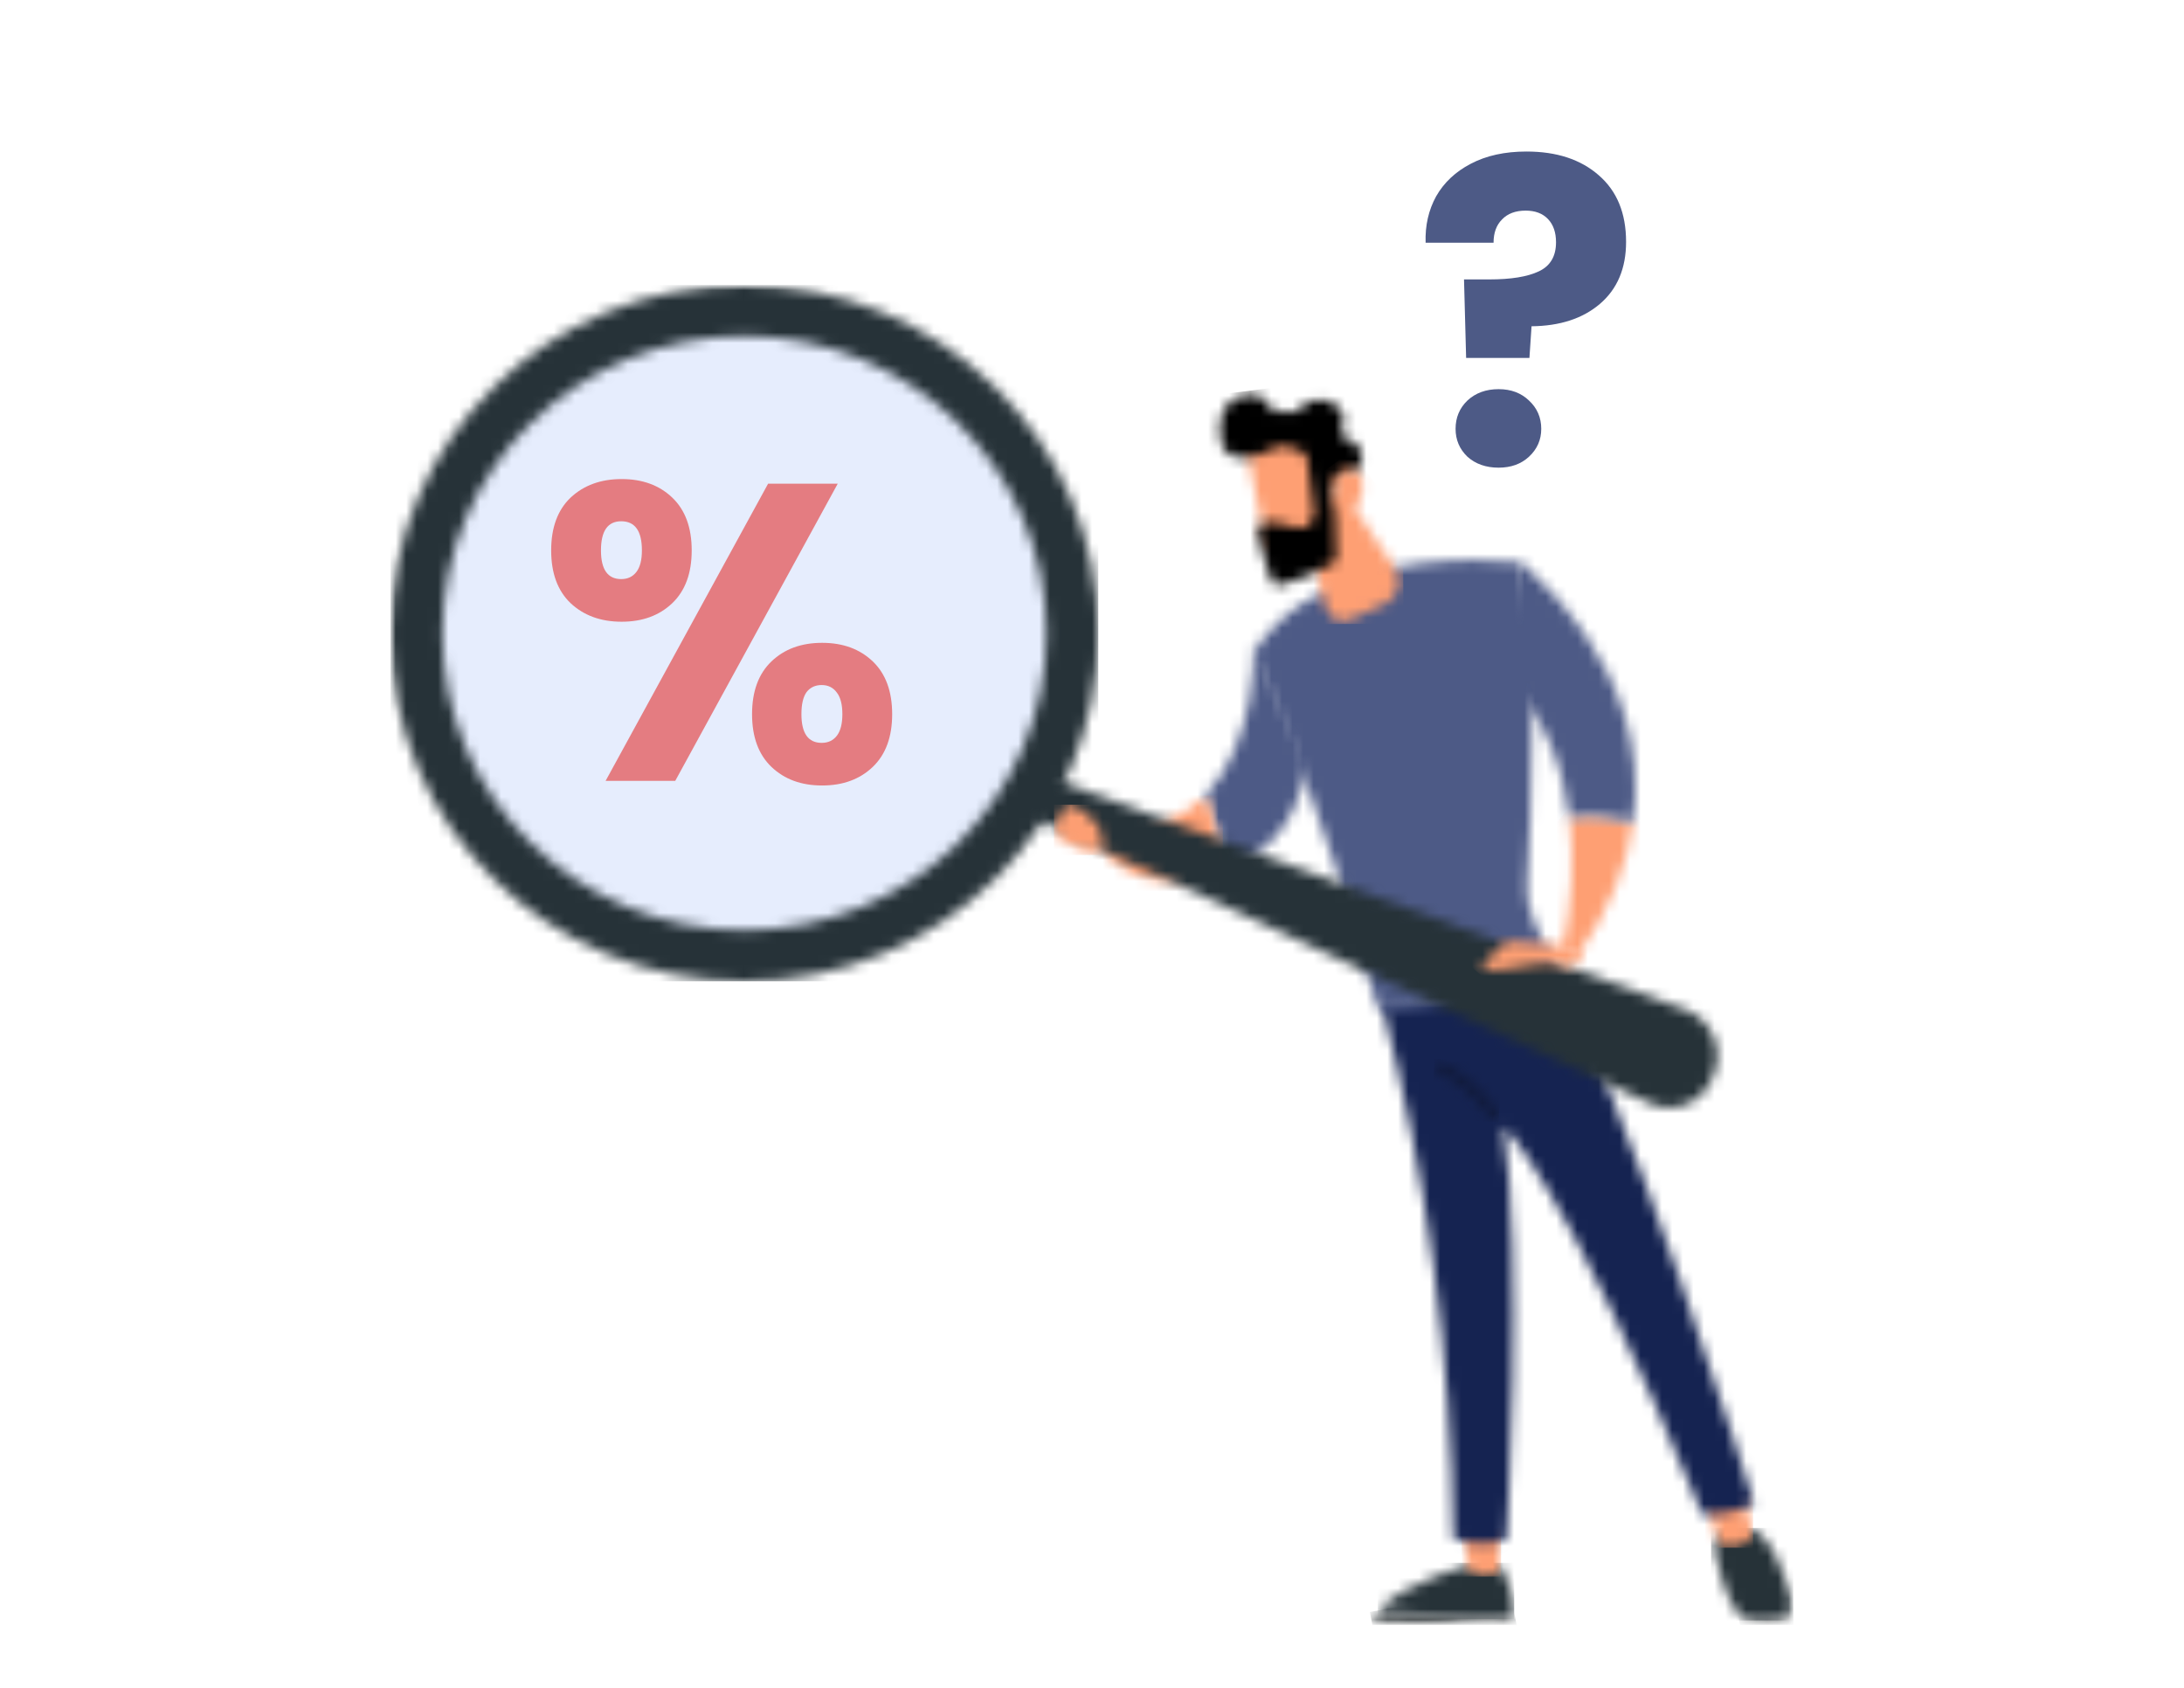 <svg width="207" height="160" viewBox="0 0 207 160" fill="none" xmlns="http://www.w3.org/2000/svg">
<path d="M52.24 52.16C52.24 50 52.853 48.333 54.08 47.16C55.333 45.987 56.947 45.4 58.92 45.4C60.893 45.4 62.493 45.987 63.72 47.16C64.947 48.333 65.56 50 65.56 52.16C65.56 54.32 64.947 55.987 63.72 57.16C62.493 58.333 60.893 58.92 58.92 58.92C56.947 58.92 55.333 58.333 54.08 57.16C52.853 55.987 52.24 54.32 52.24 52.16ZM79.4 45.84L64 74H57.4L72.8 45.84H79.4ZM58.88 49.4C57.6 49.4 56.96 50.32 56.96 52.16C56.96 53.973 57.6 54.88 58.88 54.88C59.493 54.88 59.973 54.653 60.32 54.2C60.667 53.747 60.84 53.067 60.84 52.16C60.84 50.32 60.187 49.4 58.88 49.4ZM71.28 67.68C71.28 65.52 71.893 63.853 73.12 62.68C74.347 61.507 75.947 60.92 77.92 60.92C79.893 60.92 81.493 61.507 82.72 62.68C83.947 63.853 84.56 65.52 84.56 67.68C84.56 69.84 83.947 71.507 82.72 72.68C81.493 73.853 79.893 74.44 77.92 74.44C75.947 74.44 74.347 73.853 73.12 72.68C71.893 71.507 71.28 69.84 71.28 67.68ZM77.88 64.92C77.267 64.92 76.787 65.147 76.44 65.6C76.12 66.053 75.96 66.747 75.96 67.68C75.96 69.493 76.6 70.4 77.88 70.4C78.493 70.4 78.973 70.173 79.32 69.72C79.667 69.267 79.84 68.587 79.84 67.68C79.84 66.773 79.667 66.093 79.32 65.64C78.973 65.16 78.493 64.92 77.88 64.92Z" fill="#FC4937"/>
<path d="M144.68 14.36C147.533 14.36 149.813 15.107 151.52 16.6C153.253 18.093 154.12 20.2 154.12 22.92C154.12 25.427 153.293 27.387 151.64 28.8C150.013 30.187 147.853 30.893 145.16 30.92L144.96 33.92H138.96L138.76 26.48H141.16C143.213 26.48 144.773 26.227 145.84 25.72C146.933 25.213 147.48 24.293 147.48 22.96C147.48 22.027 147.227 21.293 146.72 20.76C146.213 20.227 145.507 19.96 144.6 19.96C143.64 19.96 142.893 20.24 142.36 20.8C141.827 21.333 141.56 22.067 141.56 23H135.12C135.067 21.373 135.4 19.907 136.12 18.6C136.867 17.293 137.96 16.267 139.4 15.52C140.867 14.747 142.627 14.36 144.68 14.36ZM142.04 44.32C140.84 44.32 139.853 43.973 139.08 43.28C138.333 42.56 137.96 41.68 137.96 40.64C137.96 39.573 138.333 38.68 139.08 37.96C139.853 37.24 140.84 36.88 142.04 36.88C143.213 36.88 144.173 37.24 144.92 37.96C145.693 38.68 146.08 39.573 146.08 40.64C146.08 41.68 145.693 42.56 144.92 43.28C144.173 43.973 143.213 44.32 142.04 44.32Z" fill="#4D5A86"/>
<g clip-path="url(#clip0_18_7206)">
<mask id="mask0_18_7206" style="mask-type:luminance" maskUnits="userSpaceOnUse" x="37" y="27" width="133" height="127">
<path d="M37 27H170V154H37V27Z" fill="white"/>
</mask>
<g mask="url(#mask0_18_7206)">
<mask id="mask1_18_7206" style="mask-type:luminance" maskUnits="userSpaceOnUse" x="130" y="152" width="14" height="3">
<path d="M139.928 153.367C141.801 153.449 142.879 153.266 143.5 153.017C143.5 153.087 143.497 153.153 143.494 153.214C143.485 153.374 143.418 153.524 143.305 153.637C143.192 153.749 143.041 153.816 142.882 153.824C138.807 154.057 134.721 154.061 130.646 153.836C130.567 153.832 130.491 153.808 130.424 153.766C130.357 153.724 130.302 153.666 130.265 153.596C130.227 153.527 130.208 153.449 130.209 153.37C130.211 153.291 130.232 153.214 130.272 153.146C130.365 152.994 130.469 152.849 130.583 152.712C132.86 152.909 136.812 153.229 139.928 153.367Z" fill="white"/>
</mask>
<g mask="url(#mask1_18_7206)">
<path d="M143.031 150.245L143.765 154.103L130.569 156.62L129.836 152.762L143.031 150.245Z" fill="#464C4E"/>
</g>
<mask id="mask2_18_7206" style="mask-type:luminance" maskUnits="userSpaceOnUse" x="130" y="148" width="14" height="6">
<path d="M141.935 148.106C142.956 149.539 143.503 151.256 143.5 153.017C142.879 153.266 141.801 153.449 139.928 153.367C136.812 153.229 132.86 152.909 130.583 152.712C132.822 149.96 139.928 148.106 139.928 148.106H141.935Z" fill="white"/>
</mask>
<g mask="url(#mask2_18_7206)">
<path d="M130.583 148.106H143.515V153.449H130.583V148.106Z" fill="#263238"/>
</g>
<mask id="mask3_18_7206" style="mask-type:luminance" maskUnits="userSpaceOnUse" x="138" y="144" width="5" height="6">
<path d="M142.273 144.824L142.085 148.547C142.075 148.744 141.998 148.931 141.866 149.077C141.734 149.223 141.555 149.318 141.36 149.346C140.855 149.422 140.339 149.379 139.853 149.221C139.681 149.165 139.528 149.064 139.409 148.928C139.29 148.791 139.21 148.626 139.178 148.448L138.529 144.824H142.273Z" fill="white"/>
</mask>
<g mask="url(#mask3_18_7206)">
<path d="M138.529 144.824H142.273V149.411H138.529V144.824Z" fill="#FE9F73"/>
</g>
<mask id="mask4_18_7206" style="mask-type:luminance" maskUnits="userSpaceOnUse" x="164" y="152" width="6" height="3">
<path d="M169.967 152.153C169.988 152.239 170 152.327 170 152.416V152.426C169.998 152.913 169.669 153.378 169.102 153.618C168.442 153.881 167.738 154.01 167.028 154H166.99C166.892 154 166.798 153.998 166.705 153.994C165.964 153.963 165.284 153.656 164.91 153.165L164.904 153.157C165.648 153.526 166.693 153.569 168.339 153.339C169.325 153.201 169.773 152.687 169.96 152.138L169.964 152.153" fill="white"/>
</mask>
<g mask="url(#mask4_18_7206)">
<path d="M169.828 151.215L170.336 153.937L165.078 154.922L164.57 152.2L169.828 151.215Z" fill="#464C4E"/>
</g>
<mask id="mask5_18_7206" style="mask-type:luminance" maskUnits="userSpaceOnUse" x="162" y="144" width="8" height="10">
<path d="M169.963 152.138C169.776 152.687 169.329 153.201 168.341 153.339C166.694 153.569 165.65 153.525 164.907 153.157C163.545 151.361 162.87 148.732 162.545 147.197C162.429 146.727 162.479 146.231 162.687 145.794C162.895 145.356 163.248 145.005 163.686 144.8H165.34H165.377C167.877 144.8 169.447 150.085 169.963 152.138" fill="white"/>
</mask>
<g mask="url(#mask5_18_7206)">
<path d="M162.175 144.799H169.963V153.569H162.175V144.799Z" fill="#263238"/>
</g>
<mask id="mask6_18_7206" style="mask-type:luminance" maskUnits="userSpaceOnUse" x="161" y="141" width="6" height="6">
<path d="M166.047 145.006C166.101 145.225 166.079 145.455 165.985 145.66C165.891 145.864 165.731 146.031 165.53 146.132C165.016 146.397 164.292 146.674 163.627 146.594C163.474 146.574 163.33 146.511 163.21 146.414C163.091 146.316 163.001 146.186 162.951 146.04L161.601 142.188L165.127 141.344L166.047 145.006Z" fill="white"/>
</mask>
<g mask="url(#mask6_18_7206)">
<path d="M161.602 141.344H166.159V146.675H161.602V141.344Z" fill="#FE9F73"/>
</g>
<mask id="mask7_18_7206" style="mask-type:luminance" maskUnits="userSpaceOnUse" x="130" y="90" width="37" height="57">
<path d="M166.224 142.403C165.08 143.419 161.361 143.552 161.361 143.552C147.964 111.342 142.484 106.766 142.484 106.766C144.419 118.924 142.796 145.84 142.796 145.84C140.585 146.817 137.735 145.84 137.735 145.84C137.571 128.639 135.273 111.525 130.893 94.893C139.948 94.689 144.763 91.585 146.336 90.339C153.884 102.529 166.225 142.403 166.225 142.403" fill="white"/>
</mask>
<g mask="url(#mask7_18_7206)">
<path d="M164.774 83.316L177.41 144.499L132.342 153.839L119.706 92.657L164.774 83.316Z" fill="#152351"/>
</g>
<mask id="mask8_18_7206" style="mask-type:luminance" maskUnits="userSpaceOnUse" x="118" y="53" width="30" height="43">
<path d="M144.036 53.296C145.75 61.86 145.136 77.188 144.732 84.179C144.618 86.144 145.988 88.869 147.095 90.727C147.136 90.796 147.163 90.872 147.173 90.951C147.184 91.031 147.178 91.111 147.156 91.188C147.134 91.265 147.096 91.337 147.045 91.398C146.994 91.46 146.931 91.511 146.86 91.547C145.007 92.501 138.729 95.458 131.453 95.826C131.217 95.835 130.984 95.763 130.795 95.622C130.605 95.48 130.469 95.278 130.409 95.049C125.012 74.862 118.743 61.962 118.743 61.962C123.567 54.245 133.956 53.075 139.808 53.075C141.22 53.066 142.632 53.139 144.036 53.296" fill="white"/>
</mask>
<g mask="url(#mask8_18_7206)">
<path d="M131.005 38.938L168.413 71.497L134.996 110.024L97.588 77.465L131.005 38.938Z" fill="#4D5A86"/>
</g>
<mask id="mask9_18_7206" style="mask-type:luminance" maskUnits="userSpaceOnUse" x="136" y="100" width="6" height="6">
<path d="M136.623 100.73C138.771 101.771 140.605 103.365 141.936 105.349C141.994 105.446 142.011 105.563 141.984 105.673C141.957 105.783 141.887 105.878 141.791 105.937C141.694 105.995 141.578 106.014 141.468 105.988C141.358 105.961 141.263 105.892 141.203 105.796C139.951 103.96 138.244 102.481 136.251 101.503C136.15 101.453 136.074 101.365 136.038 101.258C136.001 101.151 136.009 101.034 136.058 100.933C136.106 100.831 136.193 100.753 136.299 100.715C136.405 100.677 136.522 100.682 136.624 100.729" fill="white"/>
</mask>
<g mask="url(#mask9_18_7206)">
<path d="M135.967 100.34L142.359 100.705L142.038 106.351L135.646 105.986L135.967 100.34Z" fill="#101938"/>
</g>
<mask id="mask10_18_7206" style="mask-type:luminance" maskUnits="userSpaceOnUse" x="148" y="77" width="7" height="14">
<path d="M154.786 77.874C154.236 81.864 152.609 86.215 149.355 90.837L148.118 89.827C148.995 85.758 149.203 81.573 148.734 77.437C149.324 77.327 149.922 77.274 150.522 77.278C151.962 77.305 153.393 77.504 154.786 77.873" fill="white"/>
</mask>
<g mask="url(#mask10_18_7206)">
<path d="M151.044 73.963L161.504 83.238L151.855 94.158L141.395 84.883L151.044 73.963Z" fill="#FE9F73"/>
</g>
<mask id="mask11_18_7206" style="mask-type:luminance" maskUnits="userSpaceOnUse" x="142" y="53" width="14" height="25">
<path d="M154.786 77.874C153.113 77.45 150.742 77.046 148.735 77.437C148.15 72.693 146.403 67.542 142.121 63.862L144.036 53.296C144.036 53.296 156.826 63.09 154.786 77.874Z" fill="white"/>
</mask>
<g mask="url(#mask11_18_7206)">
<path d="M148.442 46.009L168.976 63.881L150.501 85.181L129.966 67.309L148.442 46.009Z" fill="#4D5A86"/>
</g>
<mask id="mask12_18_7206" style="mask-type:luminance" maskUnits="userSpaceOnUse" x="114" y="61" width="10" height="22">
<path d="M123.869 72.043C123.071 78.474 119.622 81.254 115.904 82.32C115.721 79.935 115.162 77.594 114.246 75.384C118.997 70.47 118.933 61.392 118.933 61.392L123.869 72.043Z" fill="white"/>
</mask>
<g mask="url(#mask12_18_7206)">
<path d="M118.381 56.624L134.215 70.405L119.731 87.104L103.897 73.323L118.381 56.624Z" fill="#4D5A86"/>
</g>
<mask id="mask13_18_7206" style="mask-type:luminance" maskUnits="userSpaceOnUse" x="103" y="75" width="13" height="9">
<path d="M115.904 82.32C105.983 86.176 103.359 78.698 103.359 78.698L105.192 78.375C109.332 78.812 112.224 77.475 114.246 75.385C115.161 77.594 115.721 79.936 115.904 82.321" fill="white"/>
</mask>
<g mask="url(#mask13_18_7206)">
<path d="M103.359 75.384H115.904V86.176H103.359V75.384Z" fill="#FE9F73"/>
</g>
<mask id="mask14_18_7206" style="mask-type:luminance" maskUnits="userSpaceOnUse" x="123" y="46" width="10" height="13">
<path d="M132.199 53.847C132.378 54.113 132.499 54.413 132.555 54.729C132.611 55.045 132.601 55.368 132.525 55.68C132.448 55.991 132.308 56.283 132.112 56.537C131.917 56.791 131.67 57.001 131.389 57.154C130.273 57.74 129.127 58.265 127.954 58.726C127.73 58.816 127.491 58.857 127.25 58.847C127.01 58.838 126.775 58.777 126.559 58.67C126.344 58.562 126.154 58.411 126.001 58.224C125.849 58.038 125.737 57.822 125.674 57.589L123.29 48.812L127.244 46.445L132.199 53.847Z" fill="white"/>
</mask>
<g mask="url(#mask14_18_7206)">
<path d="M132.953 46.388L133.027 59.104L123.291 59.161L123.216 46.445L132.953 46.388Z" fill="#FE9F73"/>
</g>
<mask id="mask15_18_7206" style="mask-type:luminance" maskUnits="userSpaceOnUse" x="97" y="73" width="66" height="32">
<path d="M159.698 95.663C160.304 95.884 160.858 96.228 161.325 96.673C161.791 97.119 162.161 97.656 162.411 98.252C162.66 98.847 162.784 99.488 162.775 100.134C162.765 100.78 162.623 101.417 162.356 102.004L162.171 102.413C161.933 102.935 161.595 103.406 161.176 103.797C160.756 104.188 160.263 104.493 159.726 104.692C159.188 104.892 158.617 104.984 158.044 104.961C157.471 104.939 156.908 104.803 156.388 104.562L97.084 77.08L98.622 73.395L159.698 95.663Z" fill="white"/>
</mask>
<g mask="url(#mask15_18_7206)">
<path d="M97.084 73.395H163.484V105.576H97.084V73.395Z" fill="#263238"/>
</g>
<mask id="mask16_18_7206" style="mask-type:luminance" maskUnits="userSpaceOnUse" x="37" y="27" width="133" height="127">
<path d="M37 27H170V154H37V27Z" fill="white"/>
</mask>
<g mask="url(#mask16_18_7206)">
<g opacity="0.382">
<mask id="mask17_18_7206" style="mask-type:luminance" maskUnits="userSpaceOnUse" x="40" y="30" width="61" height="60">
<path d="M40.399 30.343H100.699V89.657H40.399V30.343Z" fill="white"/>
</mask>
<g mask="url(#mask17_18_7206)">
<path d="M40.399 60C40.399 76.38 53.898 89.657 70.549 89.657C87.201 89.657 100.699 76.379 100.699 60C100.699 43.621 87.201 30.343 70.549 30.343C53.898 30.343 40.399 43.621 40.399 60Z" fill="#BDD0FB"/>
</g>
</g>
</g>
<mask id="mask18_18_7206" style="mask-type:luminance" maskUnits="userSpaceOnUse" x="37" y="27" width="68" height="67">
<path d="M99.17 60.001C99.17 44.452 86.356 31.847 70.549 31.847C54.743 31.847 41.929 44.452 41.929 60C41.929 75.548 54.742 88.153 70.549 88.153C86.356 88.153 99.17 75.549 99.17 60.001ZM70.549 27C89.078 27 104.098 41.775 104.098 60.001C104.098 78.226 89.078 93.001 70.549 93.001C52.021 93.001 37 78.226 37 60.001C37 41.775 52.021 27 70.549 27Z" fill="white"/>
</mask>
<g mask="url(#mask18_18_7206)">
<path d="M37 27H104.098V93.001H37V27Z" fill="#263238"/>
</g>
<mask id="mask19_18_7206" style="mask-type:luminance" maskUnits="userSpaceOnUse" x="118" y="40" width="8" height="13">
<path d="M125.145 41.256L125.663 50.89L120.064 52.16C120.064 52.16 118.054 42.295 118.076 42.143C118.234 41.044 119.594 40.734 121.08 40.734C122.449 40.769 123.811 40.944 125.145 41.256" fill="white"/>
</mask>
<g mask="url(#mask19_18_7206)">
<path d="M123.887 37.507L130.486 49.495L119.824 55.384L113.226 43.395L123.887 37.507Z" fill="#FE9F73"/>
</g>
<mask id="mask20_18_7206" style="mask-type:luminance" maskUnits="userSpaceOnUse" x="115" y="37" width="15" height="19">
<path d="M120.501 38.705C120.543 38.793 120.603 38.871 120.677 38.935C120.75 38.999 120.837 39.046 120.93 39.075C121.023 39.103 121.122 39.111 121.218 39.1C121.315 39.088 121.408 39.056 121.492 39.006C121.584 38.937 121.694 38.899 121.808 38.895C121.923 38.891 122.035 38.922 122.131 38.984C122.271 39.075 122.438 39.115 122.604 39.095C122.769 39.075 122.922 38.998 123.037 38.877C123.619 38.25 124.698 37.479 126.142 38.127C127.563 38.765 127.448 39.923 127.176 40.681C127.144 40.772 127.129 40.867 127.135 40.963C127.14 41.059 127.164 41.152 127.206 41.238C127.248 41.324 127.307 41.401 127.379 41.464C127.452 41.526 127.536 41.574 127.627 41.603C129.463 42.201 129.117 43.661 128.866 44.292C128.831 44.38 128.778 44.461 128.711 44.528C128.645 44.595 128.565 44.648 128.477 44.683C127.934 44.902 126.685 45.513 126.567 46.532C126.442 47.619 126.591 51.493 126.645 52.769C126.65 52.897 126.62 53.024 126.56 53.137C126.499 53.25 126.408 53.344 126.299 53.41C124.646 54.406 122.425 55.122 121.363 55.432C121.193 55.483 121.011 55.468 120.852 55.39C120.692 55.312 120.568 55.178 120.503 55.013C119.955 53.516 119.524 51.979 119.214 50.416C119.179 50.243 119.209 50.062 119.299 49.91C119.39 49.758 119.533 49.645 119.702 49.593C120.483 49.354 121.613 49.655 122.845 50.005C124.203 50.39 124.497 49.042 124.553 48.647C124.562 48.583 124.562 48.517 124.553 48.453L123.883 43.403C123.87 43.298 123.833 43.197 123.775 43.108C123.717 43.02 123.64 42.945 123.55 42.89C122.97 42.54 121.637 41.884 120.61 42.51C119.258 43.333 116.565 43.954 115.903 42.322C115.241 40.69 115.525 37.905 118.034 37.475C118.204 37.446 118.376 37.43 118.549 37.429C119.625 37.429 120.198 38.087 120.499 38.706" fill="white"/>
</mask>
<g mask="url(#mask20_18_7206)">
<path d="M129.249 35.658L131.713 55.251L115.469 57.301L113.004 37.708L129.249 35.658Z" fill="black"/>
</g>
<mask id="mask21_18_7206" style="mask-type:luminance" maskUnits="userSpaceOnUse" x="126" y="44" width="4" height="5">
<path d="M129.105 46.527C128.675 49.134 126.793 48.374 126.793 48.374C126.793 48.374 125.762 45.48 126.821 44.772C127.126 44.563 127.484 44.449 127.853 44.442C128.654 44.442 129.346 45.063 129.105 46.527Z" fill="white"/>
</mask>
<g mask="url(#mask21_18_7206)">
<path d="M128.102 42.736L131.575 47.508L127.006 50.845L123.533 46.072L128.102 42.736Z" fill="#FE9F73"/>
</g>
<mask id="mask22_18_7206" style="mask-type:luminance" maskUnits="userSpaceOnUse" x="140" y="89" width="10" height="3">
<path d="M148.628 89.651L149.762 90.247C149.731 92.404 147.178 91.251 147.178 91.251C147.178 91.251 144.644 91.367 142.795 91.837C140.945 92.308 140.354 91.489 140.354 91.489L142.854 89.18L148.628 89.651Z" fill="white"/>
</mask>
<g mask="url(#mask22_18_7206)">
<path d="M144.486 84.502L151.36 90.597L145.627 97.085L138.753 90.99L144.486 84.502Z" fill="#FE9F73"/>
</g>
<mask id="mask23_18_7206" style="mask-type:luminance" maskUnits="userSpaceOnUse" x="100" y="76" width="5" height="5">
<path d="M103.905 80.637C103.405 81.028 101.694 80.212 100.648 79.648C100.4 79.516 100.206 79.301 100.1 79.041C99.994 78.781 99.981 78.491 100.066 78.223C100.317 77.427 100.737 76.4 101.254 76.27C101.287 76.263 101.32 76.259 101.354 76.259C102.371 76.259 105.891 79.083 103.905 80.638" fill="white"/>
</mask>
<g mask="url(#mask23_18_7206)">
<path d="M99.89 76.258H105.891V81.028H99.89V76.258Z" fill="#FE9F73"/>
</g>
</g>
</g>
<defs>
<clipPath id="clip0_18_7206">
<rect width="133" height="127" fill="white" transform="matrix(-1 0 0 1 170 27)"/>
</clipPath>
</defs>
</svg>
